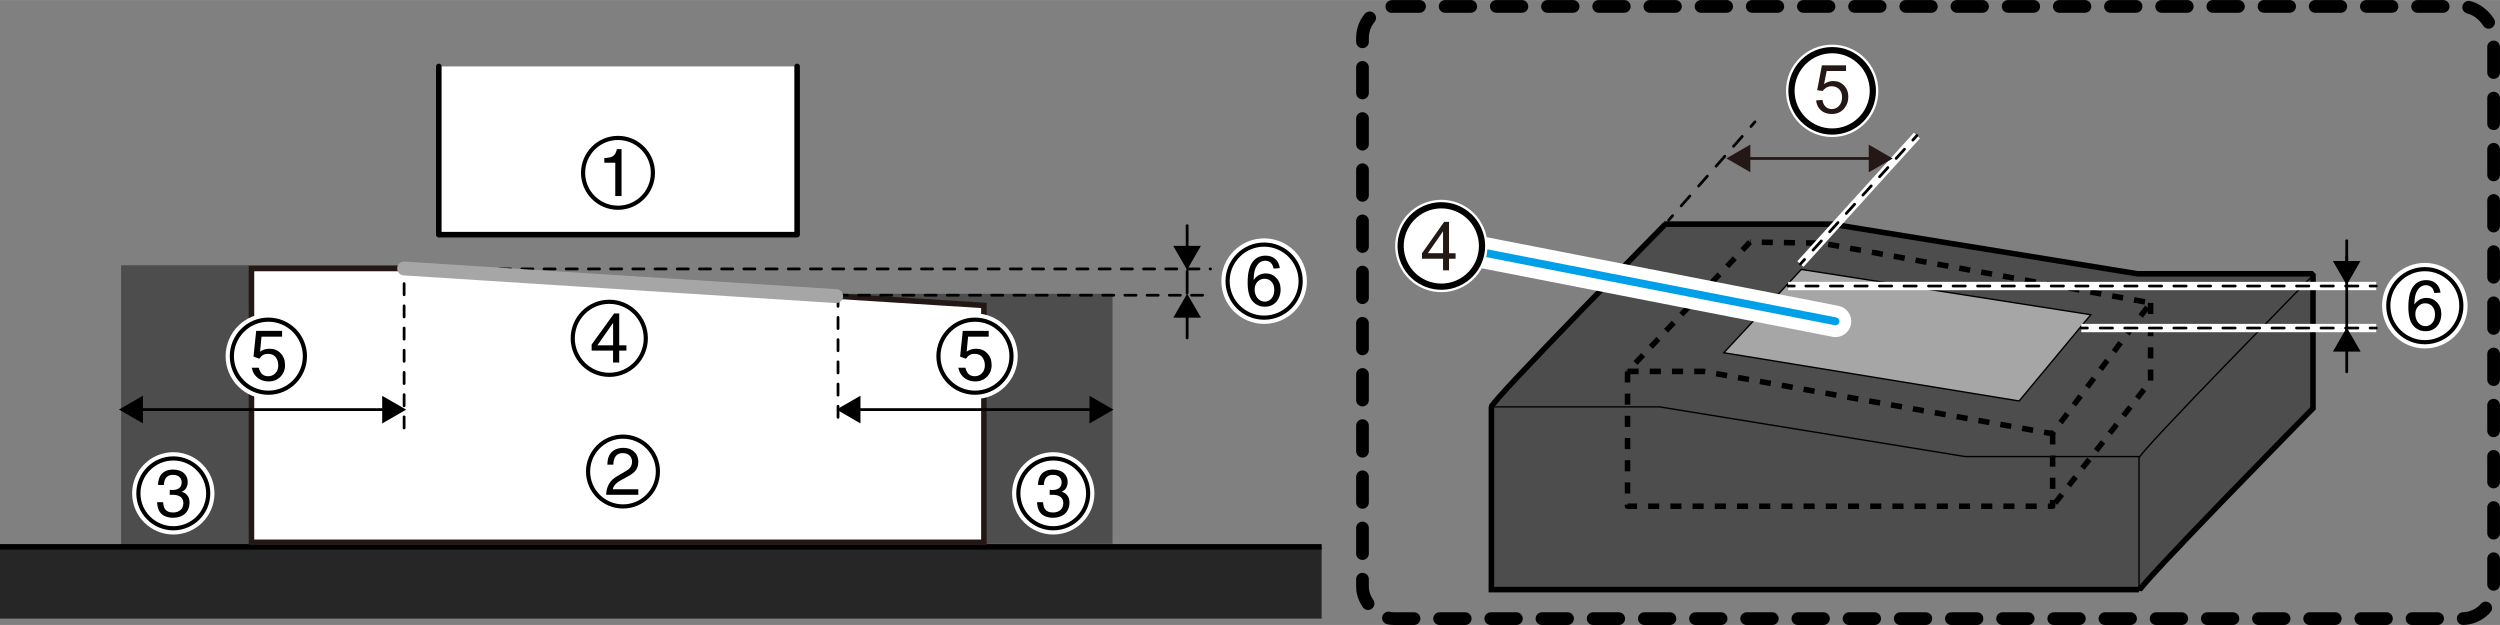 <?xml version="1.0" encoding="UTF-8"?><svg xmlns="http://www.w3.org/2000/svg" width="158.88mm" height="39.72mm" viewBox="0 0 450.37 112.58"><rect x="0" y="0" width="450.37" height="112.58" fill="#808080" stroke="none"/><defs><style>.cls-1{stroke-width:5.67px;}.cls-1,.cls-2,.cls-3,.cls-4,.cls-5,.cls-6,.cls-7,.cls-8,.cls-9,.cls-10,.cls-11,.cls-12,.cls-13,.cls-14,.cls-15,.cls-16{fill:none;}.cls-1,.cls-3,.cls-4,.cls-17,.cls-7,.cls-8,.cls-9,.cls-10,.cls-12,.cls-13,.cls-15,.cls-16{stroke-linecap:round;}.cls-1,.cls-6,.cls-18,.cls-11{stroke:#fff;}.cls-2,.cls-3,.cls-19,.cls-20,.cls-21,.cls-5,.cls-17,.cls-8,.cls-9,.cls-10,.cls-13,.cls-14,.cls-15,.cls-16{stroke:#000;}.cls-2,.cls-20{stroke-width:.25px;}.cls-3{stroke-dasharray:2.38 2.38;}.cls-3,.cls-4,.cls-5,.cls-17,.cls-7,.cls-9,.cls-10,.cls-13,.cls-15,.cls-16{stroke-linejoin:round;}.cls-3,.cls-7,.cls-9,.cls-10,.cls-13,.cls-15,.cls-16{stroke-width:.5px;}.cls-4{stroke:#a6a6a6;stroke-width:2.5px;}.cls-19,.cls-22{fill:#4d4d4d;}.cls-20{fill:#a6a6a6;}.cls-23{fill:#262626;}.cls-21{stroke-width:1.12px;}.cls-21,.cls-17,.cls-18,.cls-24{fill:#fff;}.cls-5,.cls-16{stroke-dasharray:2;}.cls-6{stroke-width:1.98px;}.cls-7,.cls-24{stroke:#231815;}.cls-8{stroke-dasharray:4.61 4.61;stroke-width:2.29px;}.cls-8,.cls-11,.cls-24{stroke-miterlimit:10;}.cls-25{fill:#231815;}.cls-18{stroke-width:2.25px;}.cls-9{stroke-dasharray:2.23 2.23;}.cls-11{stroke-width:1.5px;}.cls-12{stroke:#00a0e9;stroke-width:1.42px;}.cls-13{stroke-dasharray:2.21 2.21;}.cls-14{stroke-width:.75px;}.cls-15{stroke-dasharray:2.21 2.21;}</style></defs><g id="_レイヤー_3"><path class="cls-19" d="M385.34,106.21h-116.67v-32.92c0-1.05,31.34-32.92,31.34-32.92h-.26,30.29l55.04,8.95h31.34l.26.26v23.97s-31.34,31.87-31.34,32.92"/><polyline class="cls-2" points="385.34 82.24 354 82.24 298.95 73.29 268.66 73.29"/><line class="cls-2" x1="385.34" y1="106.21" x2="385.34" y2="82.24"/><path class="cls-2" d="M385.34,82.51c0-1.05,31.34-32.92,31.34-32.92"/><polyline class="cls-5" points="293.2 66.9 306.89 66.9 369.7 78.12 387.42 54.56 328.2 43.8 315.26 43.6"/><polyline class="cls-5" points="315.26 43.6 313.39 45.59 293.2 66.9"/><polygon class="cls-20" points="376.65 56.69 363.74 72.23 310.54 63.54 324.5 48.53 376.65 56.69"/><polyline class="cls-5" points="293.2 66.9 293.2 91.19 369.78 91.19 369.78 78.12"/><polyline class="cls-5" points="387.42 54.56 387.42 68.65 369.78 91.19"/></g><g id="_レイヤー_1"><rect class="cls-22" x="148.55" y="52.92" width="51.87" height="45.04"/><rect class="cls-22" x="21.82" y="47.78" width="49.78" height="50.62"/><polyline class="cls-23" points="0 98.51 238.09 98.51 238.09 111.43 0 111.43"/><line class="cls-19" y1="98.51" x2="238.09" y2="98.51"/><polyline class="cls-17" points="143.6 11.96 143.6 42.27 79.05 42.27 79.05 11.96"/><path class="cls-18" d="M117.62,31.13c0,3.48-2.82,6.29-6.29,6.29s-6.29-2.82-6.29-6.29,2.82-6.29,6.29-6.29,6.29,2.82,6.29,6.29Z"/><path d="M111.97,35.31h-1.13v-6h-1.97v-.84c1.37-.1,1.94-.23,2.27-1.61h.83v8.46Z"/><path class="cls-14" d="M117.62,31.13c0,3.48-2.82,6.29-6.29,6.29s-6.29-2.82-6.29-6.29,2.82-6.29,6.29-6.29,6.29,2.82,6.29,6.29Z"/><path class="cls-18" d="M37.51,88.87c0,3.48-2.82,6.29-6.29,6.29s-6.29-2.82-6.29-6.29,2.82-6.29,6.29-6.29,6.29,2.82,6.29,6.29Z"/><path d="M30.57,88.24c.18.01.37.02.55.02.82,0,1.61-.33,1.61-1.38,0-.51-.3-1.34-1.56-1.34-1.5,0-1.6,1.23-1.65,1.82h-1.04c0-1.24.51-2.77,2.73-2.77,1.64,0,2.61.94,2.61,2.23,0,1.08-.63,1.6-1.08,1.74v.02c.82.26,1.41.84,1.41,1.97,0,1.38-.89,2.72-3.04,2.72-.63,0-1.15-.16-1.56-.37-.94-.49-1.19-1.47-1.26-2.44h1.1c.04.79.23,1.86,1.8,1.86,1.08,0,1.84-.66,1.84-1.64,0-1.42-1.25-1.55-1.97-1.55-.16,0-.32.01-.48.01v-.91Z"/><path class="cls-14" d="M37.51,88.87c0,3.48-2.82,6.29-6.29,6.29s-6.29-2.82-6.29-6.29,2.82-6.29,6.29-6.29,6.29,2.82,6.29,6.29Z"/><rect class="cls-8" x="245.45" y="1.15" width="203.77" height="110.29" rx="5.67" ry="5.67"/><line class="cls-11" x1="428.08" y1="51.52" x2="322.13" y2="51.52"/><line class="cls-10" x1="428.08" y1="51.52" x2="426.97" y2="51.52"/><line class="cls-13" x1="424.77" y1="51.52" x2="324.34" y2="51.52"/><line class="cls-10" x1="323.23" y1="51.52" x2="322.13" y2="51.52"/><line class="cls-11" x1="428.08" y1="59.09" x2="374.94" y2="59.09"/><line class="cls-10" x1="428.08" y1="59.09" x2="426.97" y2="59.09"/><line class="cls-15" x1="424.76" y1="59.09" x2="377.15" y2="59.09"/><line class="cls-10" x1="376.04" y1="59.09" x2="374.94" y2="59.09"/><line class="cls-10" x1="422.76" y1="46.22" x2="422.76" y2="60.15"/><line class="cls-10" x1="422.76" y1="43.36" x2="422.76" y2="47.74"/><polygon points="420.26 47.01 422.75 51.33 425.24 47.01 420.26 47.01"/><line class="cls-10" x1="422.76" y1="66.98" x2="422.76" y2="62.6"/><polygon points="425.26 63.33 422.77 59.01 420.27 63.33 425.26 63.33"/><path class="cls-18" d="M443.41,55.06c0,3.64-2.95,6.58-6.58,6.58s-6.58-2.95-6.58-6.58,2.95-6.58,6.58-6.58,6.58,2.95,6.58,6.58Z"/><path class="cls-14" d="M443.41,55.06c0,3.64-2.95,6.58-6.58,6.58s-6.58-2.95-6.58-6.58,2.95-6.58,6.58-6.58,6.58,2.95,6.58,6.58Z"/><path d="M439.64,52.7l-1.1.09c-.1-.43-.24-.75-.42-.95-.3-.32-.67-.47-1.11-.47-.35,0-.66.1-.93.29-.35.25-.62.62-.82,1.11-.2.49-.31,1.18-.31,2.08.27-.41.59-.71.98-.9.38-.2.79-.29,1.21-.29.74,0,1.37.27,1.88.81.52.54.78,1.24.78,2.1,0,.57-.12,1.09-.36,1.58-.24.49-.58.86-1.01,1.12-.43.26-.91.39-1.45.39-.92,0-1.67-.34-2.25-1.02-.58-.68-.87-1.8-.87-3.35,0-1.74.32-3.01.97-3.8.56-.69,1.32-1.03,2.27-1.03.71,0,1.29.2,1.74.6.45.4.72.95.82,1.65ZM435.12,56.59c0,.38.08.75.24,1.09.16.35.39.61.68.8.29.18.6.27.92.27.47,0,.87-.19,1.2-.57.33-.38.5-.89.5-1.54s-.17-1.11-.5-1.47c-.33-.36-.75-.54-1.25-.54s-.92.18-1.27.54c-.35.36-.52.83-.52,1.41Z"/><line class="cls-1" x1="259.67" y1="44.02" x2="330.66" y2="57.88"/><line class="cls-12" x1="259.67" y1="44.02" x2="330.66" y2="57.88"/><circle class="cls-6" cx="259.65" cy="44.32" r="7.33" transform="translate(4.38 109.25) rotate(-23.96)"/><circle class="cls-21" cx="259.65" cy="44.32" r="7.33" transform="translate(4.38 109.25) rotate(-23.96)"/><path class="cls-25" d="M259.96,48.69v-2.09h-3.79v-.98l3.99-5.66h.88v5.66h1.18v.98h-1.18v2.09h-1.07ZM259.96,45.61v-3.94l-2.74,3.94h2.74Z"/><line class="cls-11" x1="345.33" y1="24.41" x2="324.34" y2="47.56"/><line class="cls-10" x1="345.33" y1="24.41" x2="344.59" y2="25.23"/><line class="cls-9" x1="343.09" y1="26.88" x2="325.83" y2="45.91"/><line class="cls-10" x1="325.08" y1="46.74" x2="324.34" y2="47.56"/><line class="cls-10" x1="316.15" y1="21.95" x2="315.43" y2="22.78"/><line class="cls-3" x1="313.86" y1="24.57" x2="302.1" y2="37.95"/><line class="cls-10" x1="301.32" y1="38.85" x2="300.59" y2="39.67"/><circle class="cls-6" cx="330.06" cy="16.36" r="7.33"/><circle class="cls-21" cx="330.06" cy="16.36" r="7.33"/><path class="cls-25" d="M327.18,18.08l1.13-.09c.08.55.28.96.58,1.24.3.28.67.41,1.1.41.52,0,.95-.19,1.31-.58.36-.39.54-.91.54-1.55s-.17-1.09-.52-1.45c-.34-.35-.79-.53-1.35-.53-.35,0-.66.08-.94.24-.28.16-.5.36-.66.61l-1.01-.13.85-4.49h4.35v1.03h-3.49l-.47,2.35c.52-.37,1.08-.55,1.65-.55.76,0,1.41.26,1.93.79.52.53.79,1.21.79,2.04s-.23,1.47-.69,2.05c-.56.71-1.33,1.06-2.3,1.06-.79,0-1.44-.22-1.95-.67-.5-.44-.79-1.04-.86-1.77Z"/><line class="cls-24" x1="72.16" y1="48.36" x2="148.55" y2="53.2"/><polyline class="cls-24" points="150.64 53.34 177.25 55.02 177.25 97.69 45.3 97.69 45.3 48.36 72.16 48.36"/><line class="cls-10" x1="25.02" y1="73.78" x2="69.58" y2="73.78"/><polygon points="68.85 76.28 73.17 73.79 68.85 71.3 68.85 76.28"/><polygon points="25.75 71.28 21.43 73.77 25.75 76.27 25.75 71.28"/><line class="cls-16" x1="72.8" y1="77.09" x2="72.8" y2="48.36"/><line class="cls-10" x1="154.28" y1="73.78" x2="197" y2="73.78"/><polygon points="196.27 76.28 200.59 73.79 196.27 71.3 196.27 76.28"/><polygon points="155.01 71.28 150.69 73.77 155.01 76.27 155.01 71.28"/><line class="cls-16" x1="150.97" y1="53.18" x2="150.97" y2="77.09"/><path class="cls-18" d="M54.93,64.16c0,3.64-2.95,6.58-6.58,6.58s-6.58-2.95-6.58-6.58,2.95-6.58,6.58-6.58,6.58,2.95,6.58,6.58Z"/><path class="cls-14" d="M54.93,64.16c0,3.64-2.95,6.58-6.58,6.58s-6.58-2.95-6.58-6.58,2.95-6.58,6.58-6.58,6.58,2.95,6.58,6.58Z"/><path d="M46.15,59.6h4.67v1.04h-3.71l-.26,2.7c.25-.18.51-.31.78-.39.28-.08.6-.13.96-.13.79,0,1.44.27,1.97.82.52.55.79,1.25.79,2.11s-.28,1.56-.84,2.12c-.56.56-1.27.84-2.13.84-.51,0-.99-.11-1.44-.32-.44-.21-.81-.53-1.11-.96-.2-.28-.36-.68-.49-1.19h1.27c.17.59.4.99.67,1.2.27.22.62.33,1.03.33.52,0,.95-.18,1.3-.55.35-.36.52-.83.52-1.41s-.15-1.03-.44-1.44c-.3-.42-.78-.63-1.43-.63-.33,0-.61.06-.84.19-.23.13-.47.36-.71.69l-1.04-.39.48-4.63Z"/><path class="cls-18" d="M182.22,64.16c0,3.64-2.95,6.58-6.58,6.58s-6.58-2.95-6.58-6.58,2.95-6.58,6.58-6.58,6.58,2.95,6.58,6.58Z"/><path class="cls-14" d="M182.22,64.16c0,3.64-2.95,6.58-6.58,6.58s-6.58-2.95-6.58-6.58,2.95-6.58,6.58-6.58,6.58,2.95,6.58,6.58Z"/><path d="M173.44,59.6h4.67v1.04h-3.71l-.26,2.7c.25-.18.51-.31.78-.39.28-.08.6-.13.96-.13.79,0,1.44.27,1.97.82.52.55.79,1.25.79,2.11s-.28,1.56-.84,2.12c-.56.56-1.27.84-2.13.84-.51,0-.99-.11-1.44-.32-.44-.21-.81-.53-1.11-.96-.2-.28-.36-.68-.49-1.19h1.27c.17.59.4.99.67,1.2.27.22.62.33,1.03.33.52,0,.95-.18,1.3-.55.35-.36.52-.83.52-1.41s-.15-1.03-.44-1.44c-.3-.42-.78-.63-1.43-.63-.33,0-.61.06-.84.19-.23.13-.47.36-.71.69l-1.04-.39.48-4.63Z"/><line class="cls-16" x1="74" y1="48.44" x2="218.07" y2="48.44"/><line class="cls-16" x1="150.65" y1="53.18" x2="218.07" y2="53.18"/><line class="cls-10" x1="213.86" y1="40.64" x2="213.86" y2="45.01"/><polygon points="211.35 44.29 213.85 48.6 216.34 44.29 211.35 44.29"/><line class="cls-10" x1="213.86" y1="60.87" x2="213.86" y2="56.49"/><polygon points="216.36 57.22 213.86 52.9 211.37 57.22 216.36 57.22"/><line class="cls-10" x1="213.86" y1="48.86" x2="213.86" y2="52.81"/><path class="cls-18" d="M118.52,84.94c0,3.48-2.82,6.29-6.29,6.29s-6.29-2.82-6.29-6.29,2.82-6.29,6.29-6.29,6.29,2.82,6.29,6.29Z"/><path d="M109.42,83.7c0-2.76,2.01-3.03,2.92-3.03,1.47,0,2.65.95,2.65,2.53s-1,2.15-2.26,2.83l-.88.48c-1.16.64-1.41,1.3-1.46,1.62h4.6v1h-5.79c.06-1.76.85-2.69,1.99-3.36l1.12-.65c.9-.52,1.55-.87,1.55-1.97,0-.67-.43-1.53-1.67-1.53-1.6,0-1.67,1.49-1.71,2.08h-1.06Z"/><path class="cls-14" d="M118.52,84.94c0,3.48-2.82,6.29-6.29,6.29s-6.29-2.82-6.29-6.29,2.82-6.29,6.29-6.29,6.29,2.82,6.29,6.29Z"/><path class="cls-18" d="M196.03,88.87c0,3.48-2.82,6.29-6.29,6.29s-6.29-2.82-6.29-6.29,2.82-6.29,6.29-6.29,6.29,2.82,6.29,6.29Z"/><path d="M189.09,88.24c.18.01.37.02.55.02.82,0,1.61-.33,1.61-1.38,0-.51-.3-1.34-1.56-1.34-1.5,0-1.6,1.23-1.65,1.82h-1.04c0-1.24.51-2.77,2.73-2.77,1.64,0,2.61.94,2.61,2.23,0,1.08-.63,1.6-1.08,1.74v.02c.82.26,1.41.84,1.41,1.97,0,1.38-.89,2.72-3.04,2.72-.63,0-1.15-.16-1.56-.37-.94-.49-1.19-1.47-1.26-2.44h1.1c.04.79.23,1.86,1.8,1.86,1.08,0,1.84-.66,1.84-1.64,0-1.42-1.25-1.55-1.97-1.55-.16,0-.32.01-.48.01v-.91Z"/><path class="cls-14" d="M196.03,88.87c0,3.48-2.82,6.29-6.29,6.29s-6.29-2.82-6.29-6.29,2.82-6.29,6.29-6.29,6.29,2.82,6.29,6.29Z"/><line class="cls-4" x1="72.8" y1="48.36" x2="150.64" y2="53.34"/><circle class="cls-18" cx="109.76" cy="60.94" r="6.58"/><path d="M110.42,58.19h.03v4.02h-2.84l2.82-4.02ZM112.85,63.16v-.96h-1.3v-5.74h-.92l-4.05,5.61v1.08h3.86v2.15h1.11v-2.15h1.3Z"/><circle class="cls-14" cx="109.76" cy="60.94" r="6.58"/><path class="cls-18" d="M234.31,50.64c0,3.64-2.95,6.58-6.58,6.58s-6.58-2.95-6.58-6.58,2.95-6.58,6.58-6.58,6.58,2.95,6.58,6.58Z"/><path class="cls-14" d="M234.31,50.64c0,3.64-2.95,6.58-6.58,6.58s-6.58-2.95-6.58-6.58,2.95-6.58,6.58-6.58,6.58,2.95,6.58,6.58Z"/><path d="M230.54,48.29l-1.1.09c-.1-.43-.24-.75-.42-.95-.3-.32-.67-.47-1.11-.47-.35,0-.66.1-.93.29-.35.25-.62.62-.82,1.11-.2.49-.31,1.18-.31,2.08.27-.41.59-.71.98-.9.38-.2.79-.29,1.21-.29.74,0,1.37.27,1.88.81.52.54.78,1.24.78,2.1,0,.57-.12,1.09-.36,1.58-.24.49-.58.86-1.01,1.12-.43.26-.91.39-1.45.39-.92,0-1.67-.34-2.25-1.02-.58-.68-.87-1.8-.87-3.35,0-1.74.32-3.01.97-3.8.56-.69,1.32-1.03,2.27-1.03.71,0,1.29.2,1.74.6.45.4.72.95.82,1.65ZM226.02,52.17c0,.38.08.75.24,1.09.16.35.39.61.68.8.29.18.6.27.92.27.47,0,.87-.19,1.2-.57.33-.38.5-.89.5-1.54s-.17-1.11-.5-1.47c-.33-.36-.75-.54-1.25-.54s-.92.18-1.27.54c-.35.36-.52.83-.52,1.41Z"/><line class="cls-7" x1="314.59" y1="28.54" x2="337.38" y2="28.54"/><polygon class="cls-25" points="336.65 31.04 340.97 28.55 336.65 26.05 336.65 31.04"/><polygon class="cls-25" points="315.32 26.04 311 28.53 315.32 31.02 315.32 26.04"/></g></svg>